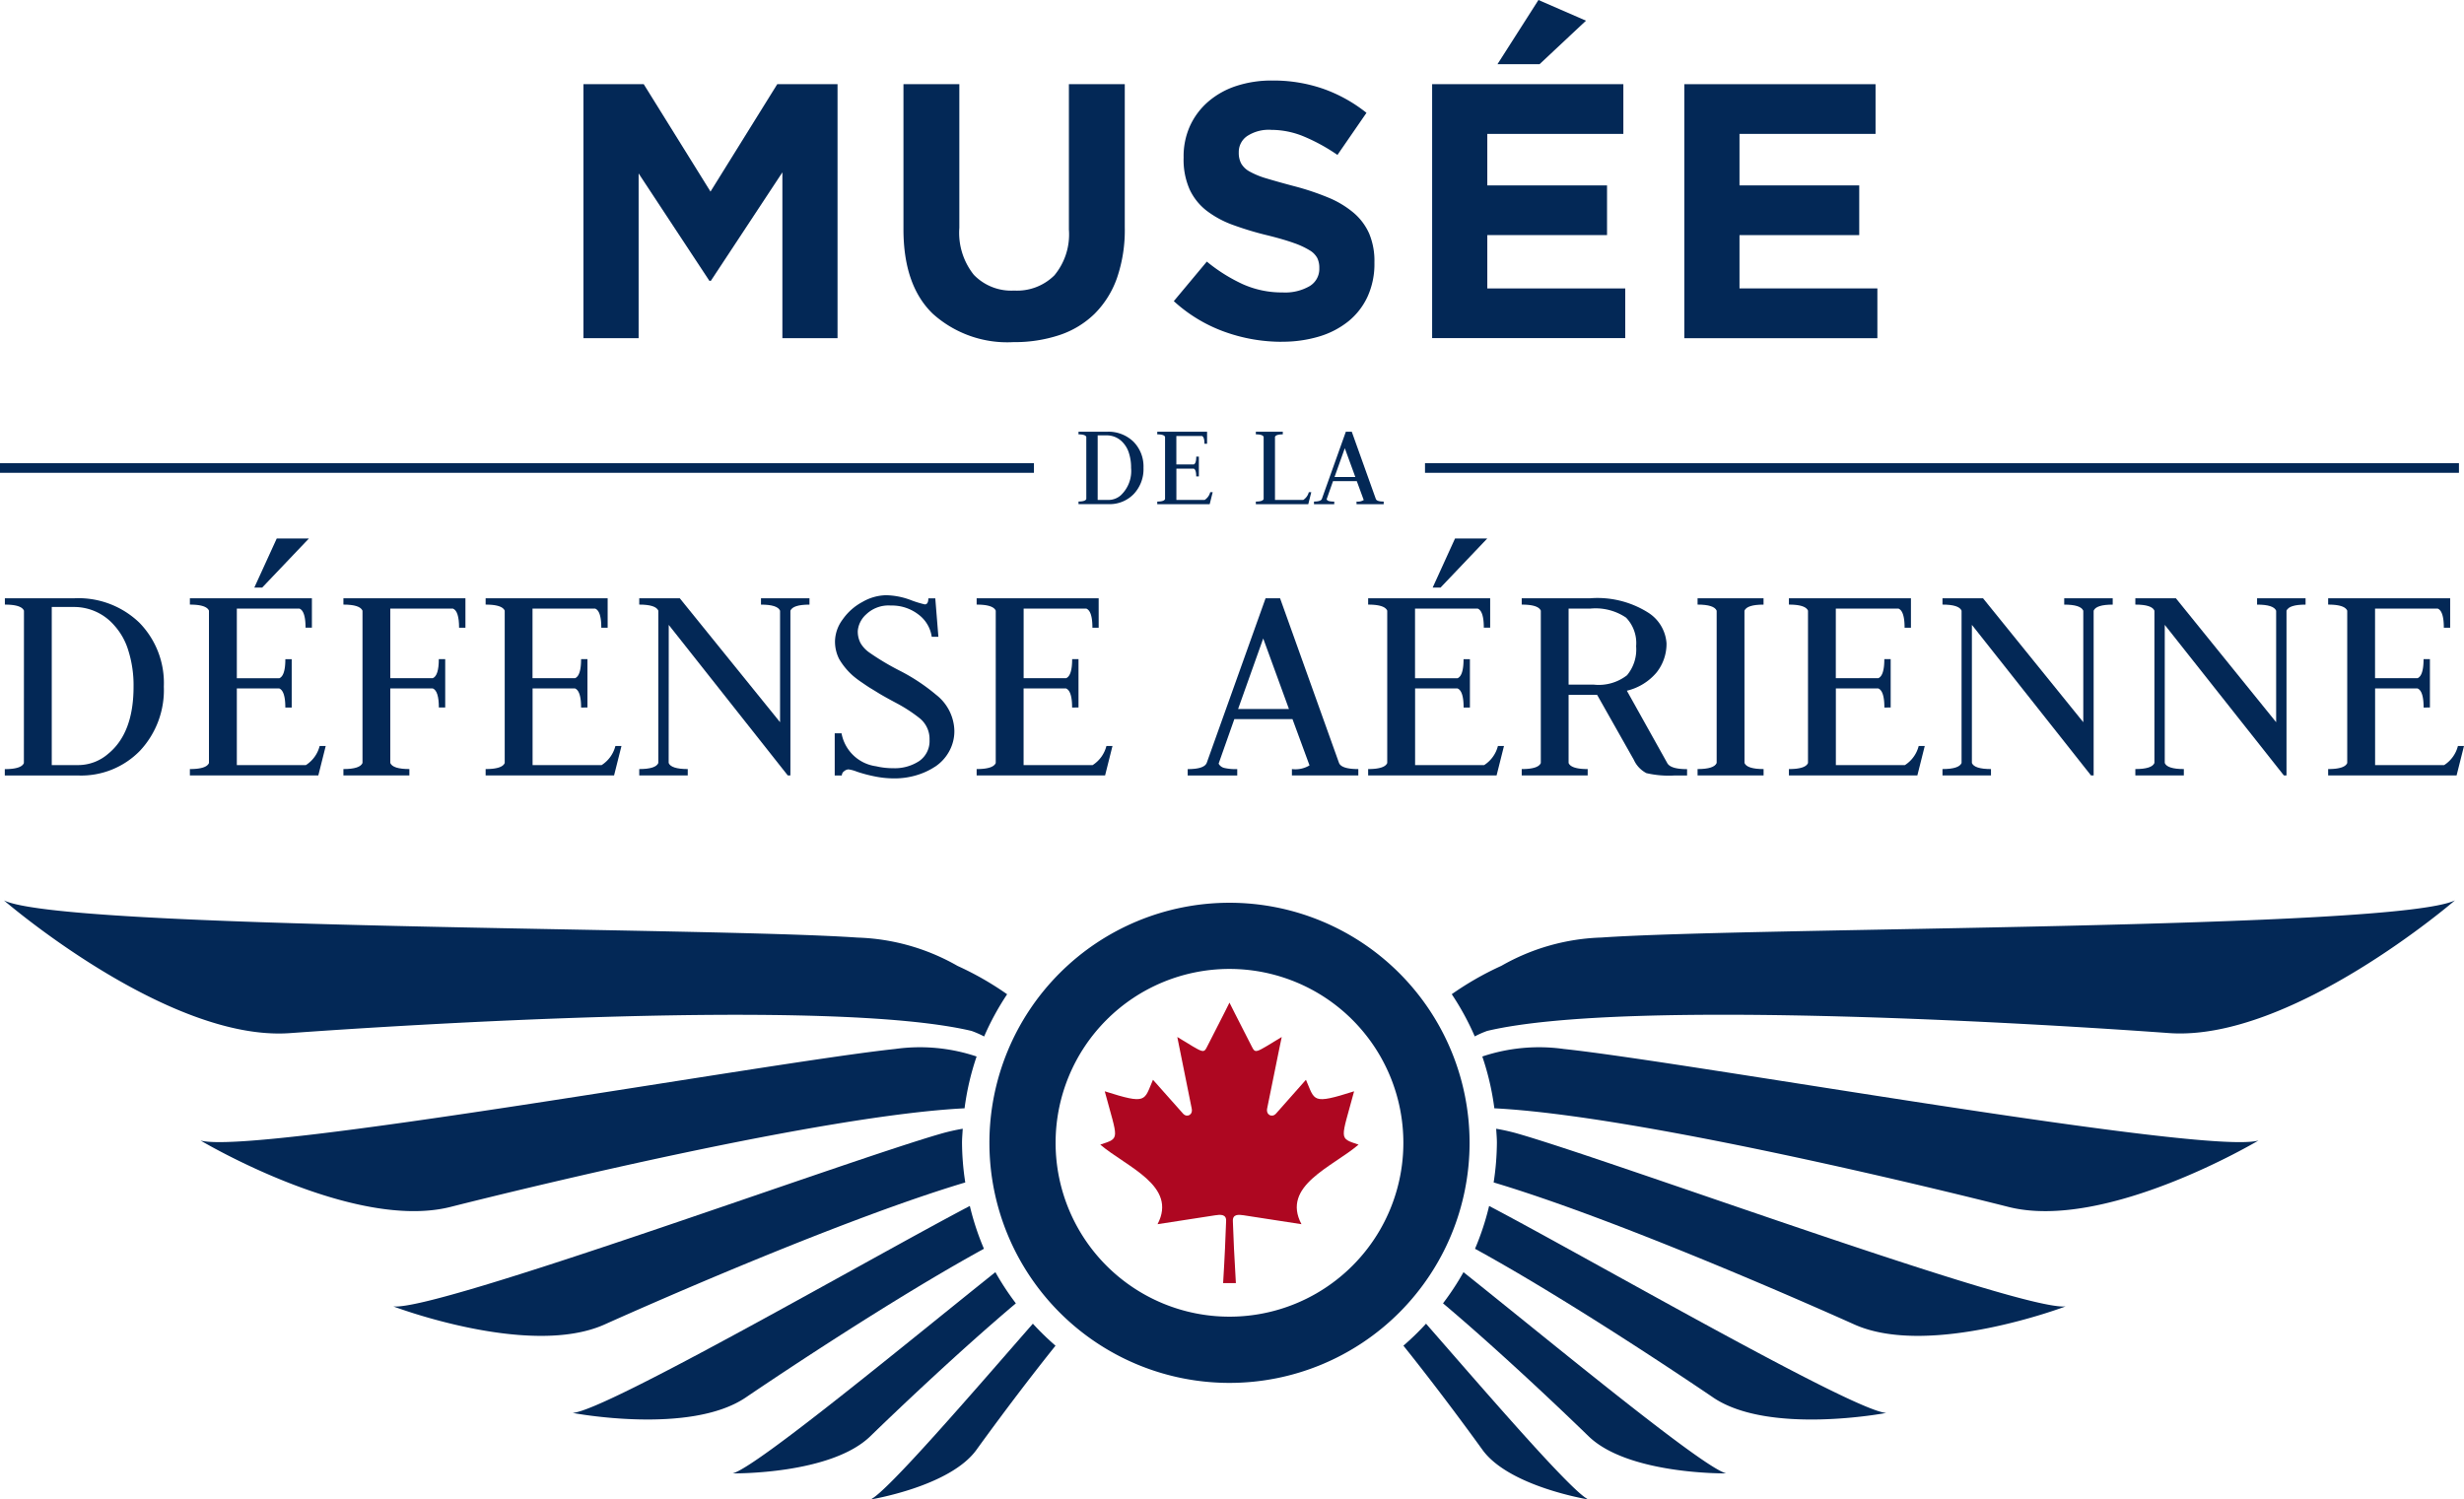 <svg id="Groupe_181" data-name="Groupe 181" xmlns="http://www.w3.org/2000/svg" xmlns:xlink="http://www.w3.org/1999/xlink" width="188" height="114.416" viewBox="0 0 188 114.416">
  <defs>
    <clipPath id="clip-path">
      <rect id="Rectangle_317" data-name="Rectangle 317" width="188" height="114.415" fill="none"/>
    </clipPath>
  </defs>
  <g id="Groupe_180" data-name="Groupe 180" clip-path="url(#clip-path)">
    <path id="Tracé_1715" data-name="Tracé 1715" d="M2.744,158.847q-.193-.463-1.456-.463V157.9H6.6a6.7,6.7,0,0,1,4.948,1.862,6.574,6.574,0,0,1,1.868,4.869,6.777,6.777,0,0,1-1.816,4.9,6.249,6.249,0,0,1-4.718,1.891h-5.6v-.485q1.264,0,1.456-.463Zm2.121-.282v12.064h2.02a3.5,3.5,0,0,0,2.28-.858q1.941-1.58,1.941-5.123a8.788,8.788,0,0,0-.4-2.765,5.012,5.012,0,0,0-1.067-1.907A4.049,4.049,0,0,0,6.6,158.565Z" transform="translate(-0.916 -112.25)" fill="#032856"/>
    <path id="Tracé_1716" data-name="Tracé 1716" d="M57.4,155.027q0-1.263-.463-1.456H53.7v5.846h5.27a2.442,2.442,0,0,0,1.049-1.456h.463l-.564,2.246h-9.8v-.486q1.264,0,1.456-.463V147.636q-.193-.463-1.456-.463v-.485h9.31v2.245h-.485q0-1.264-.463-1.455H53.7v5.315h3.239q.463-.191.463-1.456h.485v3.69Zm-.655-12.9H59.2l-3.566,3.747h-.6Z" transform="translate(-35.63 -101.039)" fill="#032856"/>
    <path id="Tracé_1717" data-name="Tracé 1717" d="M94.21,170.469q.193.463,1.456.463v.485H90.633v-.485q1.264,0,1.456-.463V158.846q-.193-.463-1.456-.463V157.9h9.31v2.246h-.485q0-1.265-.463-1.456H94.21V164h3.239q.463-.191.463-1.455H98.4v3.69h-.485q0-1.263-.463-1.456H94.21Z" transform="translate(-64.431 -112.25)" fill="#032856"/>
    <path id="Tracé_1718" data-name="Tracé 1718" d="M135.463,166.238q0-1.263-.463-1.456h-3.239v5.846h5.27a2.442,2.442,0,0,0,1.049-1.456h.463l-.564,2.246h-9.8v-.486q1.264,0,1.456-.463V158.847q-.193-.463-1.456-.463V157.9h9.31v2.245h-.485q0-1.264-.463-1.455h-4.785V164H135q.463-.191.463-1.456h.485v3.69Z" transform="translate(-91.126 -112.25)" fill="#032856"/>
    <path id="Tracé_1719" data-name="Tracé 1719" d="M170.945,170.469q.191.463,1.456.463v.485h-3.7v-.485q1.264,0,1.456-.463V158.846q-.193-.463-1.456-.463V157.9h3.093l7.65,9.457v-8.509q-.191-.463-1.455-.463V157.9h3.7v.485q-1.264,0-1.455.463v12.572h-.2l-9.083-11.488Z" transform="translate(-119.927 -112.25)" fill="#032856"/>
    <path id="Tracé_1720" data-name="Tracé 1720" d="M227.959,170.165a5.348,5.348,0,0,1-1.456.666,5.806,5.806,0,0,1-1.626.232,7.525,7.525,0,0,1-1.607-.169,10.834,10.834,0,0,1-1.276-.344,2.659,2.659,0,0,0-.643-.175.56.56,0,0,0-.327.135.4.4,0,0,0-.181.328H220.3v-3.217h.52a3.1,3.1,0,0,0,2.641,2.516,5.543,5.543,0,0,0,1.286.147,3.393,3.393,0,0,0,2.009-.552,1.85,1.85,0,0,0,.778-1.608,2.027,2.027,0,0,0-.784-1.676,11.536,11.536,0,0,0-1.738-1.128q-.954-.508-1.382-.773t-.6-.367q-.169-.1-.637-.423a7.306,7.306,0,0,1-.671-.5,5.205,5.205,0,0,1-1.09-1.314,2.93,2.93,0,0,1-.31-1.377,2.869,2.869,0,0,1,.576-1.62,4.317,4.317,0,0,1,1.518-1.348,3.753,3.753,0,0,1,1.788-.513,5.624,5.624,0,0,1,1.846.35,7.9,7.9,0,0,0,1.123.35q.27,0,.27-.463h.53l.237,2.934h-.508a2.577,2.577,0,0,0-1.016-1.7,3.308,3.308,0,0,0-2.11-.683,2.459,2.459,0,0,0-1.879.677,1.922,1.922,0,0,0-.637,1.247,1.9,1.9,0,0,0,.214.948,2.324,2.324,0,0,0,.655.705,19.589,19.589,0,0,0,2.364,1.411,14.577,14.577,0,0,1,2.736,1.816,3.584,3.584,0,0,1,1.4,2.742,3.184,3.184,0,0,1-.407,1.6,3.3,3.3,0,0,1-1.066,1.151" transform="translate(-156.612 -111.668)" fill="#032856"/>
    <path id="Tracé_1721" data-name="Tracé 1721" d="M265.051,166.238q0-1.263-.463-1.456h-3.239v5.846h5.27a2.442,2.442,0,0,0,1.049-1.456h.463l-.564,2.246h-9.8v-.486q1.264,0,1.457-.463V158.847q-.193-.463-1.457-.463V157.9h9.31v2.245H266.6q0-1.264-.463-1.455h-4.785V164h3.239q.463-.191.463-1.456h.485v3.69Z" transform="translate(-183.25 -112.25)" fill="#032856"/>
    <path id="Tracé_1722" data-name="Tracé 1722" d="M321.419,171.418v-.485a2.079,2.079,0,0,0,1.343-.282l-1.3-3.532h-4.435l-1.2,3.4a.672.672,0,0,0,.428.327,3.869,3.869,0,0,0,.993.09v.485h-3.781v-.485q1.275,0,1.456-.486L319.41,157.9h1.106l4.491,12.548q.17.485,1.479.486v.485Zm-2.189-10.45-1.918,5.383h3.882Z" transform="translate(-222.848 -112.25)" fill="#032856"/>
    <path id="Tracé_1723" data-name="Tracé 1723" d="M368.373,155.027q0-1.263-.463-1.456h-3.239v5.846h5.27a2.442,2.442,0,0,0,1.049-1.456h.463l-.564,2.246h-9.8v-.486q1.264,0,1.456-.463V147.636q-.193-.463-1.456-.463v-.485h9.31v2.245h-.485q0-1.264-.463-1.455h-4.785v5.315h3.239q.463-.191.463-1.456h.485v3.69Zm-.655-12.9h2.46l-3.566,3.747h-.6Z" transform="translate(-256.701 -101.039)" fill="#032856"/>
    <path id="Tracé_1724" data-name="Tracé 1724" d="M405.186,170.47q.193.463,1.456.463v.485h-5.033v-.485q1.264,0,1.457-.463V158.847q-.193-.463-1.457-.463V157.9h5.225a7.253,7.253,0,0,1,4.406,1.084,3.013,3.013,0,0,1,1.417,2.347,3.513,3.513,0,0,1-.757,2.229,4.247,4.247,0,0,1-2.268,1.394l3.07,5.5q.236.484,1.524.485v.485h-.993a7.555,7.555,0,0,1-2.11-.181,2.137,2.137,0,0,1-.959-1.016l-2.8-4.954h-2.178Zm0-11.781v5.8H407.1a3.51,3.51,0,0,0,2.544-.716,3.074,3.074,0,0,0,.695-2.212,2.8,2.8,0,0,0-.768-2.183,4.151,4.151,0,0,0-2.742-.688Z" transform="translate(-285.504 -112.25)" fill="#032856"/>
    <path id="Tracé_1725" data-name="Tracé 1725" d="M451.6,170.469q.193.463,1.456.463v.485H448.02v-.485q1.264,0,1.456-.463V158.846q-.193-.463-1.456-.463V157.9h5.033v.485q-1.264,0-1.456.463Z" transform="translate(-318.497 -112.25)" fill="#032856"/>
    <path id="Tracé_1726" data-name="Tracé 1726" d="M479.421,166.238q0-1.263-.463-1.456h-3.239v5.846h5.27a2.442,2.442,0,0,0,1.049-1.456h.463l-.564,2.246h-9.8v-.486q1.264,0,1.456-.463V158.847q-.193-.463-1.456-.463V157.9h9.31v2.245h-.484q0-1.264-.463-1.455h-4.785V164h3.239q.463-.191.463-1.456h.484v3.69Z" transform="translate(-335.645 -112.25)" fill="#032856"/>
    <path id="Tracé_1727" data-name="Tracé 1727" d="M514.9,170.469q.191.463,1.456.463v.485h-3.7v-.485q1.264,0,1.456-.463V158.846q-.193-.463-1.456-.463V157.9h3.093l7.65,9.457v-8.509q-.191-.463-1.455-.463V157.9h3.7v.485q-1.264,0-1.455.463v12.572h-.2L514.9,159.929Z" transform="translate(-364.447 -112.25)" fill="#032856"/>
    <path id="Tracé_1728" data-name="Tracé 1728" d="M565.8,170.469q.191.463,1.456.463v.485h-3.7v-.485q1.264,0,1.456-.463V158.846q-.192-.463-1.456-.463V157.9h3.093l7.65,9.457v-8.509q-.191-.463-1.455-.463V157.9h3.7v.485q-1.264,0-1.455.463v12.572h-.2L565.8,159.929Z" transform="translate(-400.632 -112.25)" fill="#032856"/>
    <path id="Tracé_1729" data-name="Tracé 1729" d="M621.737,166.238q0-1.263-.463-1.456h-3.239v5.846h5.27a2.442,2.442,0,0,0,1.049-1.456h.463l-.564,2.246h-9.8v-.486q1.264,0,1.456-.463V158.847q-.193-.463-1.456-.463V157.9h9.31v2.245h-.484q0-1.264-.463-1.455h-4.785V164h3.239q.463-.191.463-1.456h.484v3.69Z" transform="translate(-436.818 -112.25)" fill="#032856"/>
    <path id="Tracé_1730" data-name="Tracé 1730" d="M285.232,114.346c-.052-.126-.251-.19-.594-.19v-.2h2.172a2.736,2.736,0,0,1,2.022.761,2.687,2.687,0,0,1,.764,1.99,2.765,2.765,0,0,1-.742,2,2.552,2.552,0,0,1-1.928.773h-2.287v-.2c.343,0,.542-.063.594-.189Zm.868-.115v4.93h.825a1.431,1.431,0,0,0,.932-.35,2.546,2.546,0,0,0,.793-2.094,3.588,3.588,0,0,0-.164-1.13,2.039,2.039,0,0,0-.436-.779,1.654,1.654,0,0,0-1.24-.576Z" transform="translate(-202.349 -81.013)" fill="#032856"/>
    <path id="Tracé_1731" data-name="Tracé 1731" d="M308.387,117.367q0-.516-.189-.595h-1.324v2.389h2.154a1,1,0,0,0,.429-.595h.188l-.23.918h-4v-.2c.344,0,.543-.063.594-.189v-4.75c-.052-.126-.251-.189-.594-.189v-.2h3.8v.918h-.2q0-.516-.189-.595h-1.955v2.172H308.2q.189-.078.189-.595h.2v1.508Z" transform="translate(-217.117 -81.013)" fill="#032856"/>
    <path id="Tracé_1732" data-name="Tracé 1732" d="M333.492,114.157q-.516,0-.594.189v4.815h2.154a1,1,0,0,0,.428-.595h.188l-.23.918h-4v-.2c.343,0,.542-.063.594-.189v-4.75c-.052-.126-.251-.189-.594-.189v-.2h2.056Z" transform="translate(-235.618 -81.013)" fill="#032856"/>
    <path id="Tracé_1733" data-name="Tracé 1733" d="M350.032,119.483v-.2a.85.85,0,0,0,.549-.116l-.53-1.443h-1.813l-.489,1.389a.275.275,0,0,0,.175.133,1.572,1.572,0,0,0,.407.037v.2h-1.545v-.2q.521,0,.6-.2l1.83-5.129h.452l1.835,5.129q.069.2.6.2v.2Zm-.895-4.271-.784,2.2h1.587Z" transform="translate(-246.53 -81.013)" fill="#032856"/>
    <rect id="Rectangle_315" data-name="Rectangle 315" width="78.889" height="0.735" transform="translate(0 35.342)" fill="#032856"/>
    <rect id="Rectangle_316" data-name="Rectangle 316" width="78.889" height="0.735" transform="translate(108.726 35.342)" fill="#032856"/>
    <path id="Tracé_1734" data-name="Tracé 1734" d="M153.98,22.218h4.6l5.094,8.195,5.093-8.195h4.6V41.6h-4.208V28.945L163.7,37.223h-.11l-5.4-8.195V41.6H153.98Z" transform="translate(-109.464 -15.794)" fill="#032856"/>
    <path id="Tracé_1735" data-name="Tracé 1735" d="M246.83,41.9a8.49,8.49,0,0,1-6.146-2.16q-2.243-2.159-2.243-6.451V22.218h4.263V33.181a5.136,5.136,0,0,0,1.107,3.585,3.968,3.968,0,0,0,3.073,1.2,4.043,4.043,0,0,0,3.073-1.162,4.889,4.889,0,0,0,1.107-3.489v-11.1h4.263V33.153A11.237,11.237,0,0,1,254.735,37a7.265,7.265,0,0,1-1.7,2.727,6.972,6.972,0,0,1-2.686,1.633,10.826,10.826,0,0,1-3.516.54" transform="translate(-169.508 -15.795)" fill="#032856"/>
    <path id="Tracé_1736" data-name="Tracé 1736" d="M318.009,41.193a12.844,12.844,0,0,1-4.347-.761,11.5,11.5,0,0,1-3.875-2.34l2.52-3.017a12.641,12.641,0,0,0,2.727,1.716,7.292,7.292,0,0,0,3.059.637,3.728,3.728,0,0,0,2.063-.485,1.527,1.527,0,0,0,.733-1.343v-.056a1.682,1.682,0,0,0-.152-.733,1.549,1.549,0,0,0-.583-.595,6.1,6.1,0,0,0-1.193-.554q-.763-.276-1.984-.581a24.067,24.067,0,0,1-2.666-.8,7.493,7.493,0,0,1-2.026-1.094,4.407,4.407,0,0,1-1.291-1.619,5.605,5.605,0,0,1-.459-2.409V27.1a5.615,5.615,0,0,1,.495-2.394,5.448,5.448,0,0,1,1.389-1.841,6.239,6.239,0,0,1,2.135-1.191,8.579,8.579,0,0,1,2.736-.415,11.591,11.591,0,0,1,3.917.637,11.38,11.38,0,0,1,3.281,1.827l-2.215,3.212a14.088,14.088,0,0,0-2.547-1.4,6.508,6.508,0,0,0-2.491-.512,3.015,3.015,0,0,0-1.869.485,1.472,1.472,0,0,0-.623,1.2v.056a1.75,1.75,0,0,0,.18.817,1.633,1.633,0,0,0,.652.623,6.15,6.15,0,0,0,1.291.526q.82.249,2.069.581a19.876,19.876,0,0,1,2.623.872,7.326,7.326,0,0,1,1.943,1.163,4.432,4.432,0,0,1,1.193,1.592,5.39,5.39,0,0,1,.4,2.187v.056a6,6,0,0,1-.522,2.561,5.259,5.259,0,0,1-1.457,1.883,6.567,6.567,0,0,1-2.232,1.163,9.718,9.718,0,0,1-2.875.4" transform="translate(-220.227 -15.114)" fill="#032856"/>
    <path id="Tracé_1737" data-name="Tracé 1737" d="M377.966,6.423h14.59v3.793H382.175v3.931h9.136V17.94h-9.136v4.07H392.7V25.8H377.966ZM386.078,0l3.627,1.578L386.161,4.9H382.95Z" transform="translate(-268.696)" fill="#032856"/>
    <path id="Tracé_1738" data-name="Tracé 1738" d="M444.522,22.218h14.59V26.01H448.731v3.931h9.136v3.793h-9.136V37.8h10.52V41.6H444.522Z" transform="translate(-316.01 -15.794)" fill="#032856"/>
    <path id="Tracé_1739" data-name="Tracé 1739" d="M242.133,349.365c-4.6,5.264-11.136,12.859-12.386,13.414,0,0,6.051-.978,8.082-3.789.951-1.318,3.424-4.693,6.032-7.946a20.456,20.456,0,0,1-1.727-1.679" transform="translate(-163.327 -248.363)" fill="#032856"/>
    <path id="Tracé_1740" data-name="Tracé 1740" d="M193.368,351.123s7.475.11,10.506-2.838c1.693-1.644,6.588-6.328,11.1-10.138a20.389,20.389,0,0,1-1.562-2.378c-6.489,5.174-18.227,14.9-20.047,15.354" transform="translate(-137.465 -238.698)" fill="#032856"/>
    <path id="Tracé_1741" data-name="Tracé 1741" d="M151.141,334.084s8.952,1.713,13.217-1.186c2.731-1.852,11.361-7.611,18.161-11.34a20.252,20.252,0,0,1-1.076-3.267c-7.559,3.966-27.731,15.617-30.3,15.793" transform="translate(-107.446 -226.273)" fill="#032856"/>
    <path id="Tracé_1742" data-name="Tracé 1742" d="M147.249,297.915a15.482,15.482,0,0,0-1.646.373c-7.511,2.158-38.425,13.543-41.8,13.184,0,0,10.387,3.952,16.124,1.376,4.143-1.86,18.367-8.1,27.515-10.835a20.489,20.489,0,0,1-.248-3.024c0-.362.036-.716.054-1.073" transform="translate(-73.793 -211.788)" fill="#032856"/>
    <path id="Tracé_1743" data-name="Tracé 1743" d="M105.9,276.592c-9.48,1-49.016,8.128-52.994,6.983,0,0,11.639,6.944,19.075,5.068,6.021-1.521,28.447-6.983,39.221-7.525a20.267,20.267,0,0,1,.919-3.952,13.606,13.606,0,0,0-6.221-.574" transform="translate(-37.607 -196.551)" fill="#032856"/>
    <path id="Tracé_1744" data-name="Tracé 1744" d="M73.8,242.641a16.359,16.359,0,0,0-7.633-2.159c-11.6-.805-60.588-.617-65.122-2.837,0,0,12.509,10.807,21.836,10.126,8.274-.6,41.182-2.719,51.99-.167a7.228,7.228,0,0,1,.961.424,20.368,20.368,0,0,1,1.755-3.221,23.44,23.44,0,0,0-3.788-2.166" transform="translate(-0.744 -168.941)" fill="#032856"/>
    <path id="Tracé_1745" data-name="Tracé 1745" d="M370.388,351.047c2.608,3.252,5.081,6.627,6.031,7.945,2.03,2.811,8.079,3.789,8.079,3.789-1.25-.555-7.785-8.149-12.384-13.413a20.479,20.479,0,0,1-1.727,1.678" transform="translate(-263.309 -248.366)" fill="#032856"/>
    <path id="Tracé_1746" data-name="Tracé 1746" d="M391.938,348.288c3.033,2.948,10.506,2.838,10.506,2.838-1.821-.451-13.556-10.18-20.046-15.354a20.365,20.365,0,0,1-1.562,2.377c4.515,3.811,9.409,8.494,11.1,10.138" transform="translate(-270.736 -238.701)" fill="#032856"/>
    <path id="Tracé_1747" data-name="Tracé 1747" d="M407.435,332.9c4.265,2.9,13.219,1.186,13.219,1.186-2.571-.176-22.741-11.825-30.3-15.793a20.261,20.261,0,0,1-1.076,3.267c6.8,3.729,15.429,9.487,18.159,11.34" transform="translate(-276.736 -226.274)" fill="#032856"/>
    <path id="Tracé_1748" data-name="Tracé 1748" d="M394.2,302.013c9.148,2.731,23.371,8.975,27.515,10.835,5.735,2.575,16.124-1.376,16.124-1.376-3.374.359-34.288-11.026-41.8-13.183a15.352,15.352,0,0,0-1.647-.373c.019.358.054.711.054,1.073a20.486,20.486,0,0,1-.248,3.025" transform="translate(-280.235 -211.788)" fill="#032856"/>
    <path id="Tracé_1749" data-name="Tracé 1749" d="M431.365,288.644c7.432,1.877,19.075-5.068,19.075-5.068-3.979,1.145-43.515-5.982-53-6.984a13.612,13.612,0,0,0-6.221.574,20.232,20.232,0,0,1,.919,3.952c10.776.542,33.2,6,39.223,7.525" transform="translate(-278.121 -196.551)" fill="#032856"/>
    <path id="Tracé_1750" data-name="Tracé 1750" d="M385.863,247.6c10.808-2.552,43.717-.436,51.991.167,9.323.681,21.836-10.126,21.836-10.126-4.536,2.22-53.527,2.032-65.125,2.837a16.366,16.366,0,0,0-7.633,2.159,23.435,23.435,0,0,0-3.786,2.165,20.362,20.362,0,0,1,1.755,3.221,7.189,7.189,0,0,1,.961-.424" transform="translate(-272.379 -168.941)" fill="#032856"/>
    <path id="Tracé_1751" data-name="Tracé 1751" d="M279.423,238.27a18.318,18.318,0,1,0,18.321,18.317,18.32,18.32,0,0,0-18.321-18.317m0,31.583a13.267,13.267,0,1,1,13.269-13.266,13.266,13.266,0,0,1-13.269,13.266" transform="translate(-185.617 -169.386)" fill="#032856" fill-rule="evenodd"/>
    <path id="Tracé_1752" data-name="Tracé 1752" d="M300.745,286.03c-.123-2.082-.188-3.427-.23-4.731-.028-.549.457-.5.821-.445l4.413.681c-1.558-2.936,2.354-4.361,4.357-6.071-1.55-.521-1.341-.337-.341-4.07-3.25,1.033-2.977.725-3.674-.879,0,0-.249.285-2.283,2.578-.293.335-.774.11-.678-.384,1.06-5.251,1.114-5.459,1.114-5.459-2.066,1.245-1.99,1.31-2.317.667-1.129-2.2-1.671-3.289-1.671-3.289s-.535,1.089-1.669,3.289c-.324.643-.249.578-2.312-.667,0,0,.046.208,1.1,5.459.107.493-.373.718-.664.384-2.044-2.293-2.291-2.578-2.291-2.578-.691,1.6-.428,1.913-3.68.879,1,3.733,1.211,3.549-.341,4.07,2.01,1.709,5.917,3.134,4.369,6.071,0,0,1.414-.217,4.409-.681.365-.059.856-.1.823.445-.048,1.3-.1,2.649-.228,4.731Z" transform="translate(-206.449 -188.124)" fill="#ae0721" fill-rule="evenodd"/>
  </g>
</svg>
